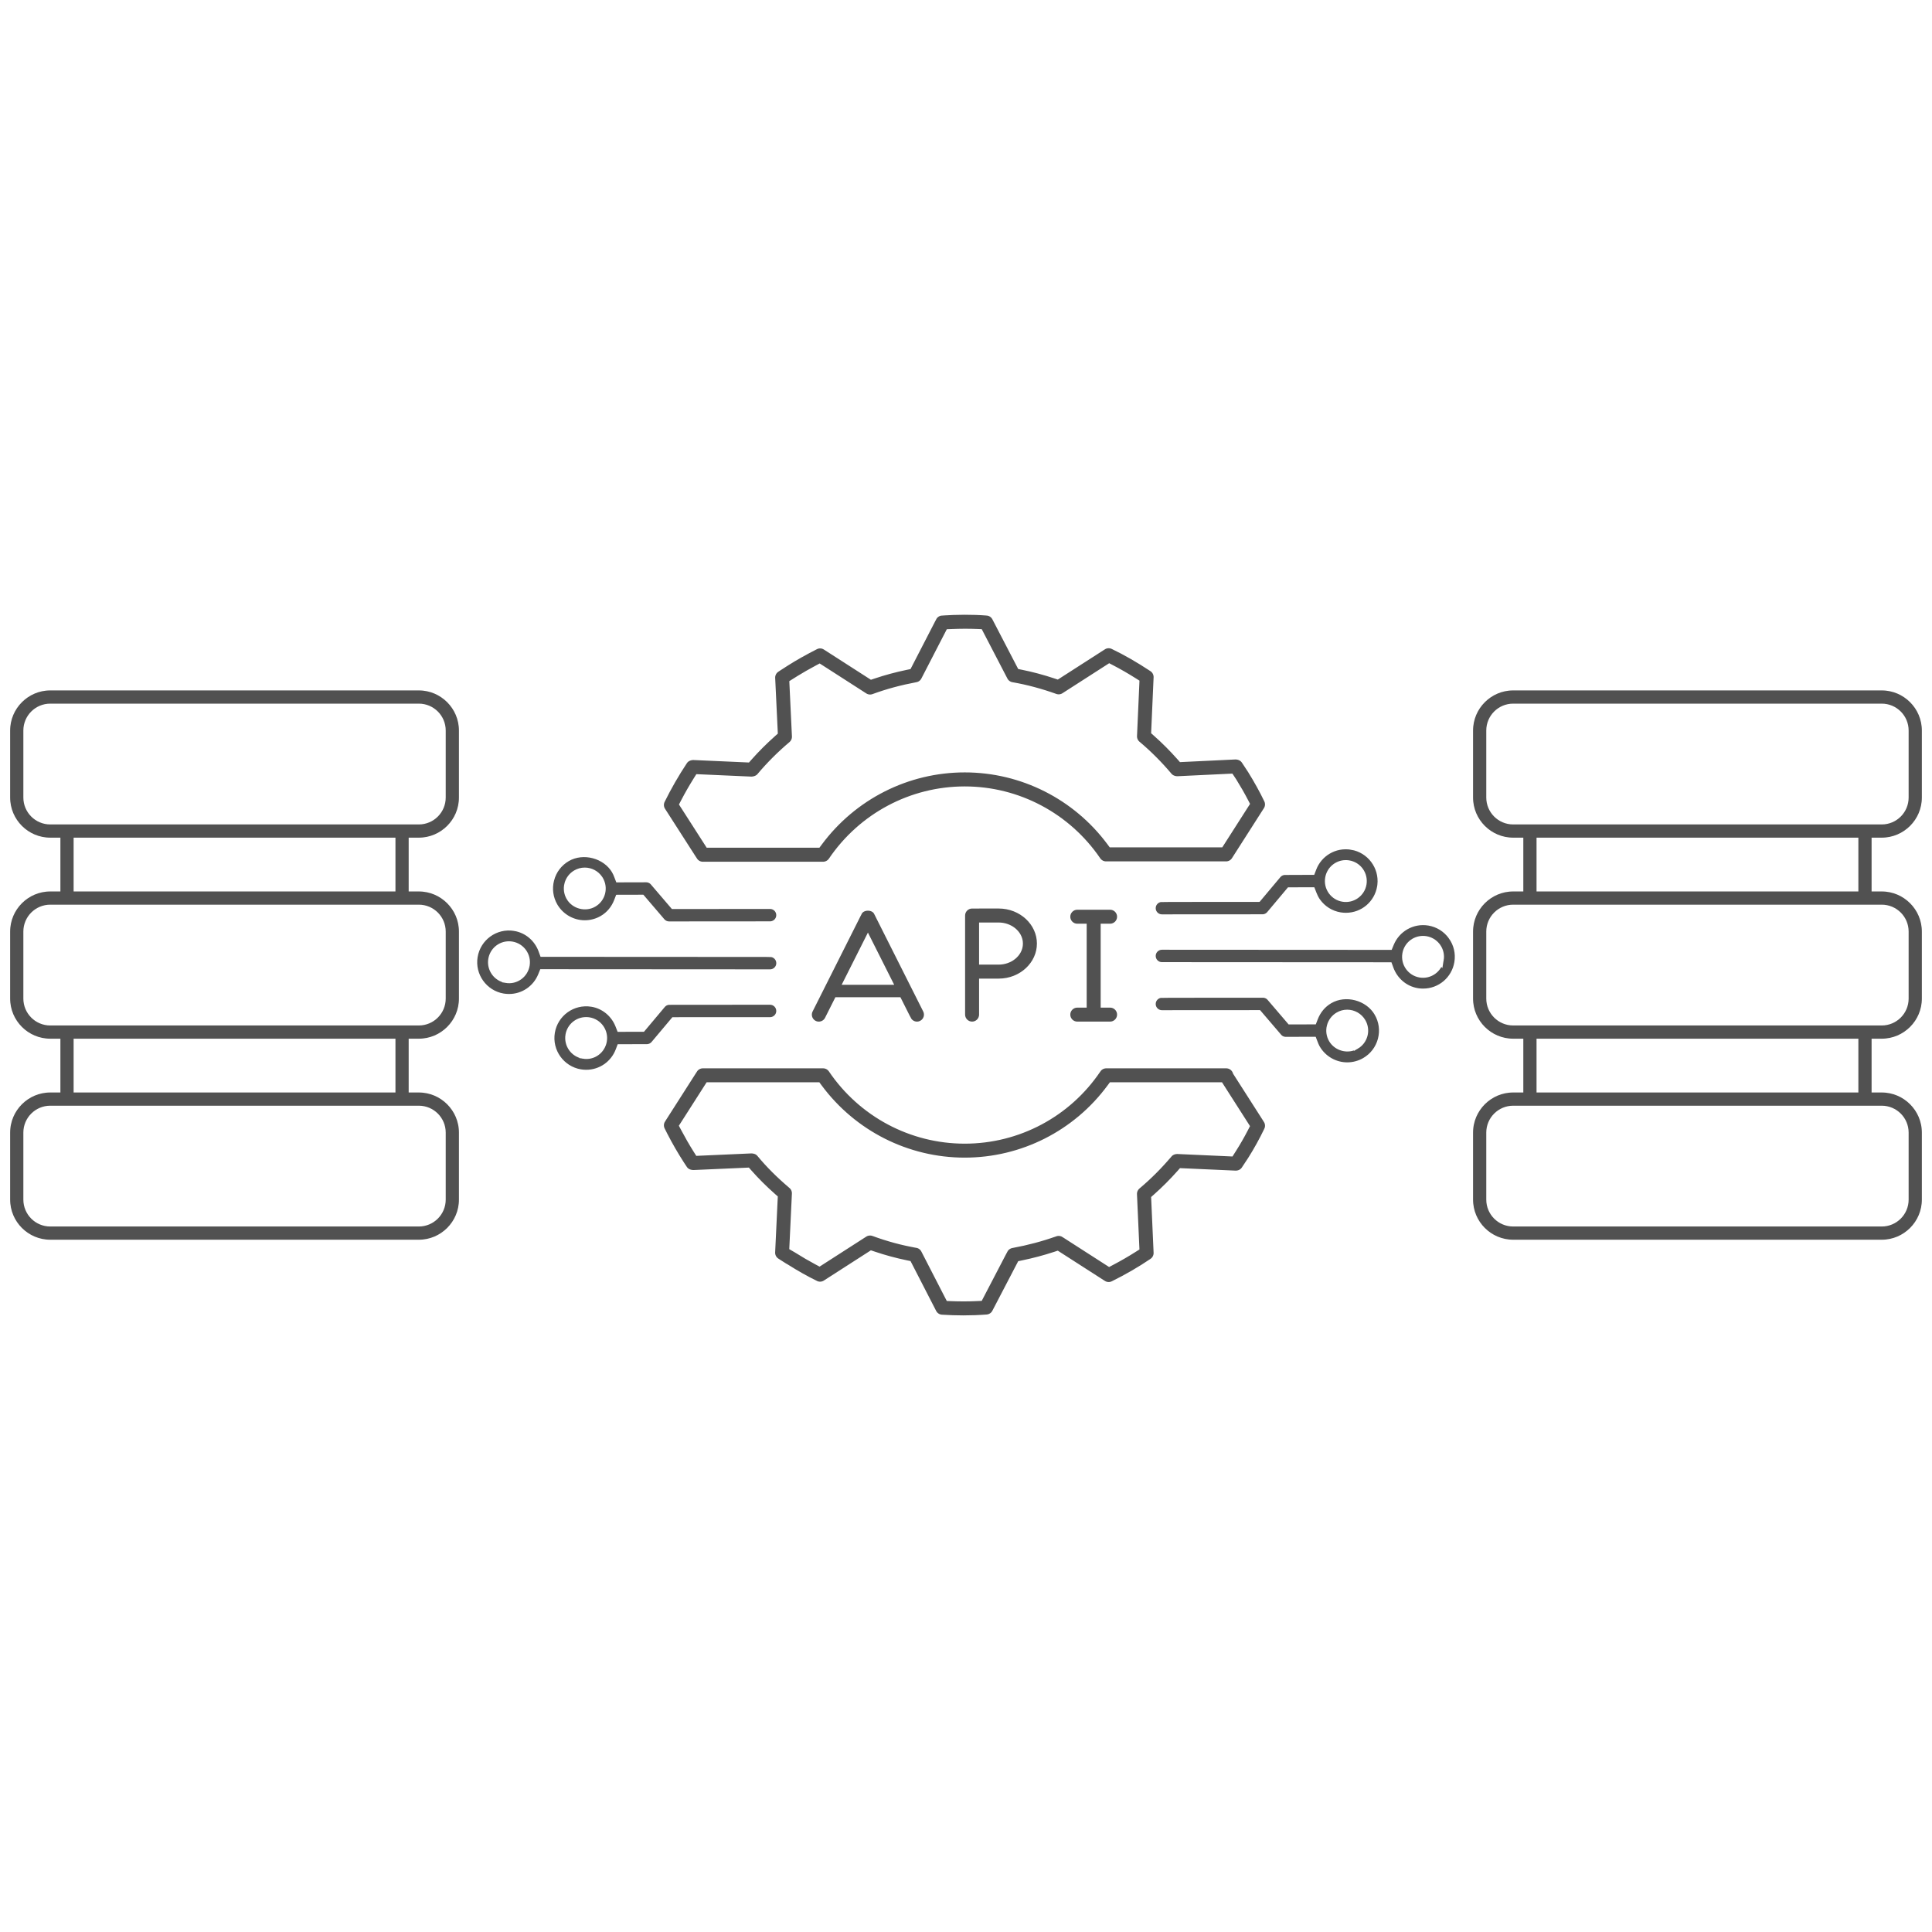 <svg width="500" height="500" viewBox="0 0 500 500" fill="none" xmlns="http://www.w3.org/2000/svg">
<rect width="500" height="500" fill="white"/>
<rect width="500" height="185.52" transform="translate(0 157)" fill="white"/>
<path d="M13.007 287.468C9.889 287.468 7.359 289.997 7.358 293.115V310.458C7.358 313.576 9.889 316.106 13.007 316.106H108.39C111.508 316.106 114.038 313.576 114.038 310.458V293.115C114.038 289.997 111.508 287.468 108.39 287.468H13.007ZM20.365 281.422H101.031V270.125H20.365V281.422ZM13.007 235.44C9.889 235.44 7.358 237.971 7.358 241.089V258.431C7.358 261.549 9.889 264.079 13.007 264.079H108.39C111.508 264.079 114.038 261.549 114.038 258.431V241.089C114.038 237.971 111.508 235.44 108.39 235.44H13.007ZM20.365 229.395H101.031V218.098H20.365V229.395ZM13.007 183.413C9.889 183.413 7.358 185.943 7.358 189.062V206.404C7.359 209.522 9.889 212.052 13.007 212.052H108.39C111.508 212.052 114.038 209.522 114.038 206.404V189.062C114.038 185.943 111.508 183.413 108.39 183.413H13.007ZM14.319 218.098H13.007C6.561 218.098 1.313 212.85 1.312 206.404V189.062C1.312 182.615 6.561 177.367 13.007 177.367H108.39C114.836 177.367 120.084 182.615 120.084 189.062V206.404C120.084 212.85 114.836 218.098 108.39 218.098H107.077V229.395H108.39C114.836 229.395 120.084 234.643 120.084 241.089V258.431C120.084 264.877 114.836 270.125 108.39 270.125H107.077V281.422H108.39C114.836 281.422 120.084 286.669 120.084 293.115V310.458C120.084 316.904 114.836 322.152 108.39 322.152H13.007C6.561 322.152 1.313 316.904 1.312 310.458V293.115C1.313 286.669 6.561 281.422 13.007 281.422H14.319V270.125H13.007C6.561 270.125 1.312 264.877 1.312 258.431V241.089C1.312 234.643 6.561 229.395 13.007 229.395H14.319V218.098Z" fill="#515151" stroke="white" stroke-width="2.625"/>
<path d="M243.711 158.253C247.649 158.003 251.576 157.959 255.438 158.257L255.439 158.258C256.423 158.331 257.298 158.911 257.753 159.786L263.978 171.765L264.21 172.211L264.702 172.31C267.497 172.872 270.321 173.63 273.14 174.562L273.615 174.72L274.037 174.449L285.377 167.166L285.381 167.164C286.153 166.663 287.123 166.573 287.984 166.917L288.155 166.991C291.372 168.529 294.79 170.487 298.321 172.824C299.155 173.376 299.642 174.332 299.6 175.334L299.003 188.808L298.98 189.308L299.355 189.64C301.499 191.539 303.552 193.597 305.495 195.788L305.828 196.164L306.331 196.14L319.719 195.498C320.791 195.499 321.759 195.983 322.286 196.802L322.293 196.812L323.88 199.218H323.881C325.566 201.943 326.95 204.442 328.149 206.937C328.552 207.774 328.521 208.751 328.077 209.56L327.982 209.72L319.718 222.653V222.654C319.192 223.478 318.287 223.975 317.311 223.976H286.237C285.295 223.975 284.409 223.503 283.876 222.721C276.142 211.364 263.357 204.575 249.676 204.575C235.941 204.575 223.122 211.393 215.384 222.812C214.848 223.598 213.961 224.067 213.013 224.067H181.895C180.918 224.067 180.012 223.57 179.486 222.749H179.485L171.22 209.867C170.68 209.023 170.621 207.962 171.063 207.061C172.779 203.588 174.735 200.174 176.894 196.924L176.896 196.921C177.422 196.123 178.378 195.657 179.439 195.642L192.877 196.241L193.378 196.263L193.71 195.888C195.605 193.749 197.663 191.695 199.855 189.743L200.229 189.41L200.206 188.909L199.567 175.494V175.493L199.564 175.304C199.581 174.363 200.065 173.484 200.862 172.961H200.863L201.573 172.494L201.576 172.492C202.186 172.089 202.776 171.7 203.412 171.312L203.42 171.308L203.429 171.302C205.591 169.929 208.069 168.534 210.944 167.071L210.946 167.07C211.851 166.607 212.93 166.662 213.782 167.214L213.785 167.216L225.113 174.495L225.537 174.768L226.015 174.607C228.725 173.697 231.508 172.942 234.45 172.329L234.94 172.228L235.17 171.783L241.352 159.796H241.353C241.813 158.903 242.706 158.319 243.712 158.254L243.711 158.253ZM252.818 163.83C250.647 163.74 248.467 163.759 246.294 163.848L245.684 163.872L245.403 164.415L239.381 176.083C238.975 176.87 238.232 177.422 237.364 177.581L237.361 177.582C233.369 178.327 229.7 179.321 226.159 180.619L226.156 180.62C225.322 180.929 224.385 180.826 223.627 180.339H223.628L212.603 173.253L212.083 172.92L211.539 173.211C209.896 174.09 208.399 174.943 207.012 175.801L206.424 176.169C206.228 176.288 206.038 176.41 205.869 176.516L205.35 176.842L205.379 177.454L206 190.537V190.538C206.043 191.423 205.669 192.281 204.989 192.856C201.997 195.384 199.255 198.127 196.829 201.018C196.29 201.657 195.414 202.007 194.464 202.036L181.391 201.455L180.779 201.428L180.455 201.946C179.298 203.792 178.208 205.69 177.208 207.609L176.927 208.149L177.256 208.661L183.157 217.859L183.467 218.343H211.533L211.849 217.919C220.745 205.936 234.734 198.846 249.68 198.846C264.571 198.846 278.524 205.899 287.412 217.823L287.727 218.246H315.747L316.057 217.762L321.975 208.505L322.302 207.993L322.021 207.454C321.146 205.772 320.167 204.069 319.063 202.291L319.056 202.278L319.047 202.266L318.728 201.782L318.398 201.284L317.802 201.312L304.738 201.937C303.772 201.928 302.931 201.572 302.382 200.923C299.867 197.939 297.125 195.191 294.229 192.762H294.229C293.549 192.192 293.173 191.336 293.209 190.446L293.793 177.325L293.819 176.715L293.303 176.39C291.366 175.17 289.48 174.085 287.65 173.134L287.11 172.853L286.599 173.182L275.535 180.288V180.289C274.786 180.771 273.863 180.876 273.021 180.578H273.022C269.286 179.236 265.522 178.229 261.834 177.588H261.832C261.011 177.447 260.291 176.95 259.865 176.237L259.784 176.092L253.707 164.396L253.427 163.855L252.818 163.83Z" fill="#515151" stroke="white" stroke-width="2.1"/>
<path d="M181.895 275.433H213.013C213.963 275.433 214.851 275.903 215.382 276.685V276.686C223.124 288.111 235.94 294.93 249.676 294.93C263.424 294.93 276.224 288.111 283.916 276.696L283.917 276.695C284.449 275.906 285.336 275.433 286.288 275.433H317.356C318.489 275.433 319.518 276.105 319.973 277.146L319.983 277.172L319.996 277.196C319.992 277.187 319.992 277.188 320.002 277.214C320.007 277.227 320.012 277.24 320.021 277.262C320.028 277.281 320.038 277.309 320.049 277.338L320.086 277.436L320.143 277.523L327.984 289.787V289.788C328.519 290.624 328.583 291.674 328.153 292.567V292.568C326.867 295.245 325.435 297.823 323.909 300.238C323.249 301.255 322.744 302.031 322.24 302.766L322.239 302.768C321.697 303.561 320.763 304.022 319.755 304.006L306.332 303.406L305.832 303.384L305.5 303.759C303.561 305.942 301.503 308.004 299.354 309.912L298.98 310.244L299.003 310.743L299.6 324.163C299.642 325.152 299.168 326.098 298.347 326.652L298.345 326.654C295.187 328.801 291.764 330.78 288.185 332.545L288.183 332.546C287.285 332.99 286.225 332.93 285.375 332.382L285.373 332.381L274.028 325.094L273.607 324.823L273.132 324.979C270.446 325.865 267.62 326.615 264.696 327.221L264.209 327.322L263.979 327.764L257.751 339.711C257.321 340.531 256.526 341.089 255.619 341.219L255.437 341.239C253.407 341.397 251.368 341.471 249.314 341.471C247.448 341.471 245.576 341.408 243.703 341.288C242.699 341.224 241.804 340.637 241.343 339.742L235.17 327.735L234.939 327.288L234.446 327.187C231.655 326.616 228.828 325.851 226.008 324.898L225.529 324.736L225.104 325.01L213.781 332.288L213.78 332.289C212.934 332.833 211.872 332.894 210.973 332.452L210.972 332.451C208.498 331.239 205.94 329.797 203.364 328.168L203.336 328.15L203.307 328.135L202.883 327.891C202.436 327.624 201.924 327.292 201.382 326.938L201.38 326.937L200.863 326.601L200.862 326.6C200.003 326.042 199.509 325.077 199.559 324.062V324.061L200.197 310.596L200.222 310.093L199.844 309.759C197.585 307.761 195.525 305.704 193.687 303.618L193.354 303.241L192.853 303.264L179.442 303.857C178.311 303.824 177.421 303.385 176.895 302.599V302.598L176.107 301.402C174.548 298.991 173.08 296.449 171.729 293.818L171.063 292.495C170.621 291.599 170.68 290.537 171.221 289.691V289.69L179.486 276.754H179.487C180.013 275.93 180.918 275.433 181.895 275.433ZM183.144 281.625L177.234 290.87L176.904 291.385L177.19 291.926C178.21 293.854 179.29 295.734 180.431 297.544L180.757 298.06L181.366 298.032L194.464 297.45C195.504 297.481 196.294 297.832 196.828 298.484L196.831 298.487C199.127 301.272 201.869 304.007 204.976 306.625V306.626C205.661 307.206 206.035 308.064 205.992 308.949V308.95L205.37 322.059L205.34 322.693L205.888 323.015C205.996 323.078 206.116 323.148 206.238 323.216C208.09 324.378 209.83 325.397 211.516 326.295L212.059 326.584L212.577 326.251L223.619 319.157C224.371 318.674 225.303 318.573 226.15 318.877V318.878C229.892 320.25 233.645 321.27 237.32 321.899V321.9C238.205 322.054 238.968 322.616 239.376 323.411V323.412L245.398 335.122L245.679 335.667L246.292 335.691C248.471 335.777 250.647 335.772 252.816 335.67L253.419 335.642L253.698 335.106L259.773 323.449L259.774 323.45C260.183 322.673 260.927 322.121 261.79 321.957C265.745 321.23 269.515 320.224 273.006 318.97L273.007 318.971C273.853 318.673 274.779 318.777 275.526 319.258H275.527L286.573 326.356L287.088 326.688L287.63 326.402C289.586 325.373 291.479 324.279 293.298 323.125L293.812 322.8L293.784 322.192L293.2 309.096C293.164 308.209 293.539 307.356 294.217 306.78C297.124 304.339 299.87 301.59 302.373 298.618L302.374 298.619C302.925 297.968 303.79 297.603 304.714 297.605L317.797 298.192L318.405 298.22L318.73 297.705C318.808 297.583 318.881 297.47 318.957 297.354L318.961 297.347L318.965 297.341C320.078 295.588 321.085 293.83 322.015 292.03L322.292 291.493L321.967 290.983L315.985 281.625L315.676 281.141H287.771L287.455 281.567C278.605 293.548 264.625 300.642 249.663 300.642C234.718 300.642 220.724 293.547 211.827 281.564L211.513 281.141H183.453L183.144 281.625Z" fill="#515151" stroke="white" stroke-width="2.1"/>
<path d="M224.614 234.636C225.732 234.635 226.72 235.153 227.16 236.033L227.161 236.035L239.866 261.299C240.575 262.708 240.008 264.425 238.598 265.135L238.593 265.138C237.191 265.852 235.474 265.282 234.762 263.866H234.761L232.671 259.705L232.38 259.126H216.847L216.556 259.705L214.464 263.867V263.868C213.964 264.864 212.959 265.443 211.908 265.443C211.476 265.443 211.039 265.347 210.632 265.141L210.627 265.139L210.373 264.995C209.153 264.22 208.694 262.626 209.359 261.304L209.36 261.303L222.061 236.039H222.062C222.506 235.155 223.497 234.636 224.614 234.636ZM223.68 245.555L220.286 252.3L219.52 253.821H229.715L228.949 252.3L225.556 245.554L224.617 243.689L223.68 245.555Z" fill="#515151" stroke="white" stroke-width="2.1"/>
<path d="M258.445 234.073C264.557 234.073 269.403 238.684 269.403 244.195C269.403 249.702 264.558 254.313 258.445 254.313H254.435V262.579C254.435 264.16 253.156 265.439 251.578 265.439C249.999 265.439 248.718 264.158 248.718 262.579V236.938C248.718 235.359 249.999 234.078 251.578 234.078H251.579L258.445 234.073ZM254.435 248.593H258.445C259.812 248.593 261.092 248.134 262.047 247.37C263 246.608 263.683 245.49 263.683 244.195C263.682 242.901 263 241.783 262.048 241.02C261.093 240.255 259.813 239.794 258.445 239.794H254.435V248.593Z" fill="#515151" stroke="white" stroke-width="2.1"/>
<path d="M278.801 234.386H287.289C288.868 234.386 290.149 235.667 290.149 237.246C290.149 238.825 288.868 240.106 287.289 240.106H285.903V259.721H287.289C288.868 259.721 290.149 261.002 290.149 262.581C290.149 264.16 288.868 265.441 287.289 265.441H278.801C277.222 265.441 275.94 264.16 275.94 262.581C275.941 261.002 277.222 259.721 278.801 259.721H280.183V240.106H278.801C277.222 240.106 275.94 238.825 275.94 237.246C275.941 235.667 277.222 234.386 278.801 234.386Z" fill="#515151" stroke="white" stroke-width="2.1"/>
<path d="M146.668 221.944C150.915 219.47 156.869 221.05 159.338 225.271V225.272C159.578 225.689 159.77 226.137 159.961 226.633L160.221 227.307L160.943 227.305L167.228 227.288C168.003 227.288 168.741 227.627 169.248 228.218V228.219L174.058 233.839L174.372 234.206H174.856L199.292 234.185C200.758 234.185 201.946 235.375 201.946 236.835V236.837C201.949 238.208 200.905 239.341 199.565 239.479L199.294 239.494L173.153 239.514C172.427 239.513 171.737 239.216 171.235 238.691L171.138 238.584L166.333 232.969L166.018 232.6L165.532 232.602L160.908 232.614L160.189 232.616L159.931 233.287C159.176 235.248 157.833 236.887 156.009 237.953C154.594 238.779 152.979 239.217 151.348 239.217C148.165 239.217 145.184 237.561 143.496 234.883L143.337 234.621C142.087 232.476 141.749 229.986 142.379 227.594L142.38 227.592C143.006 225.196 144.526 223.195 146.668 221.944ZM151.335 225.579C150.556 225.579 149.815 225.779 149.139 226.175C148.133 226.761 147.413 227.709 147.115 228.834L147.114 228.835C146.817 229.964 146.978 231.14 147.566 232.148V232.149C148.74 234.172 151.486 234.912 153.54 233.725L153.543 233.723C154.549 233.137 155.27 232.189 155.567 231.064L155.568 231.058C155.86 229.93 155.7 228.756 155.116 227.749L155.115 227.747L154.961 227.501C154.152 226.305 152.79 225.579 151.335 225.579Z" fill="#515151" stroke="white" stroke-width="2.1"/>
<path d="M199.292 258.979C200.757 258.98 201.946 260.168 201.946 261.634V261.637C201.949 263.007 200.907 264.136 199.566 264.274L199.294 264.289L174.994 264.297H174.505L174.19 264.672L169.444 270.32L169.44 270.325C168.976 270.885 168.295 271.226 167.564 271.269L167.417 271.273L161.308 271.29L160.587 271.292L160.329 271.966C158.982 275.495 155.611 277.909 151.705 277.909C151.204 277.909 150.689 277.868 150.173 277.784C145.135 276.941 141.719 272.162 142.556 267.124C143.385 262.145 148.083 258.684 153.211 259.503H153.212C156.544 260.06 159.142 262.358 160.294 265.316L160.556 265.987L161.275 265.985L165.686 265.973L166.173 265.972L166.487 265.598L171.233 259.944L171.234 259.942C171.735 259.343 172.481 258.995 173.268 258.992L173.267 258.991L199.292 258.979ZM151.692 264.268C149.552 264.268 147.738 265.809 147.385 267.926L147.384 267.927C146.992 270.302 148.601 272.554 150.977 272.95V272.951C153.456 273.378 155.618 271.693 156.012 269.356L156.013 269.353C156.405 266.975 154.792 264.721 152.413 264.328L152.407 264.327L152.058 264.283C151.939 264.273 151.817 264.268 151.692 264.268Z" fill="#515151" stroke="white" stroke-width="2.1"/>
<path d="M122.575 247.508C123.405 242.523 128.108 239.046 133.231 239.886V239.887C136.635 240.455 139.268 242.835 140.382 245.885L140.633 246.574L141.367 246.575L199.302 246.607V246.608C200.768 246.611 201.954 247.8 201.954 249.267C201.954 250.726 200.763 251.916 199.3 251.916L141.238 251.88L140.531 251.879L140.265 252.534C138.871 255.963 135.561 258.293 131.729 258.293C131.224 258.293 130.709 258.251 130.193 258.168C125.155 257.325 121.738 252.546 122.575 247.508ZM131.716 244.655C129.57 244.655 127.761 246.197 127.408 248.313V248.314C127.016 250.69 128.625 252.942 131 253.338V253.339C133.443 253.761 135.641 252.093 136.036 249.748V249.744C136.428 247.363 134.821 245.114 132.439 244.716L132.435 244.715C132.205 244.678 131.964 244.655 131.716 244.655Z" fill="#515151" stroke="white" stroke-width="2.1"/>
<path d="M326.842 257.159C327.618 257.159 328.355 257.5 328.856 258.088L328.858 258.09L333.663 263.705L333.979 264.074L334.464 264.073L339.088 264.061L339.806 264.059L340.064 263.39C340.824 261.43 342.164 259.791 343.987 258.726L343.988 258.725C348.232 256.237 354.184 257.823 356.667 262.052V262.053C357.916 264.192 358.252 266.687 357.625 269.082C356.994 271.474 355.473 273.474 353.337 274.724C351.917 275.55 350.302 275.988 348.666 275.988C345.381 275.988 342.311 274.225 340.66 271.39L340.655 271.381L340.486 271.074C340.325 270.76 340.185 270.419 340.04 270.042L339.78 269.367L339.058 269.369L332.774 269.386H332.765C331.988 269.386 331.251 269.046 330.749 268.457L330.748 268.455L325.938 262.836L325.624 262.468L325.141 262.469L300.7 262.485L300.43 262.472C299.093 262.336 298.05 261.207 298.046 259.835C298.046 258.368 299.232 257.179 300.698 257.176L300.697 257.175L326.842 257.159ZM348.649 262.354C347.873 262.354 347.131 262.555 346.457 262.951C345.451 263.537 344.73 264.486 344.433 265.615C344.135 266.742 344.296 267.923 344.881 268.928C346.06 270.951 348.799 271.704 350.86 270.498L350.861 270.499C351.87 269.912 352.583 268.963 352.885 267.845L352.886 267.84C353.185 266.71 353.017 265.529 352.434 264.527L352.433 264.525C351.648 263.182 350.202 262.355 348.649 262.354Z" fill="#515151" stroke="white" stroke-width="2.1"/>
<path d="M359.726 244.125C361.319 240.252 365.397 237.783 369.799 238.491C372.249 238.9 374.38 240.229 375.822 242.24V242.241C377.264 244.256 377.829 246.704 377.426 249.147C376.674 253.642 372.834 256.897 368.297 256.897C367.918 256.897 367.533 256.874 367.146 256.827L366.76 256.772C363.363 256.203 360.733 253.823 359.619 250.774L359.367 250.085H358.633L300.697 250.052H300.698C299.233 250.049 298.047 248.86 298.046 247.395C298.049 245.932 299.239 244.743 300.704 244.742L358.754 244.776H359.458L359.726 244.125ZM368.276 243.26C366.133 243.26 364.316 244.799 363.968 246.919C363.575 249.295 365.183 251.55 367.567 251.943C369.938 252.341 372.198 250.706 372.591 248.344L372.592 248.345C372.786 247.198 372.513 246.033 371.84 245.09L371.837 245.086L371.705 244.913C371.029 244.065 370.075 243.496 368.99 243.319H368.991C368.763 243.282 368.521 243.26 368.276 243.26Z" fill="#515151" stroke="white" stroke-width="2.1"/>
<path d="M339.655 224.689C341.175 220.703 345.305 218.136 349.82 218.87V218.871C354.703 219.686 358.064 224.202 357.508 229.065L357.441 229.537C356.698 234.025 352.859 237.281 348.312 237.281C347.808 237.281 347.298 237.24 346.776 237.156C344.335 236.748 342.205 235.419 340.763 233.403L340.762 233.401L340.601 233.167C340.235 232.61 339.946 232 339.69 231.344L339.429 230.673L338.709 230.675L334.311 230.688L333.823 230.688L333.51 231.062L328.76 236.72C328.258 237.317 327.514 237.665 326.729 237.668L300.7 237.685L300.43 237.671C299.093 237.535 298.05 236.406 298.046 235.034C298.046 233.568 299.232 232.379 300.698 232.376L300.697 232.375L325.003 232.359L325.492 232.358L325.807 231.984L330.552 226.33C331.062 225.732 331.805 225.386 332.579 225.383L332.578 225.382L338.677 225.366L339.397 225.364L339.655 224.689ZM348.301 223.644C346.152 223.644 344.34 225.189 343.992 227.299C343.8 228.449 344.072 229.61 344.743 230.556L344.748 230.562C345.428 231.505 346.431 232.14 347.59 232.328C349.972 232.719 352.219 231.098 352.612 228.739V228.736C353.004 226.355 351.4 224.098 349.018 223.704H349.015C348.786 223.667 348.545 223.644 348.301 223.644Z" fill="#515151" stroke="white" stroke-width="2.1"/>
<path d="M391.608 287.468C388.49 287.468 385.96 289.997 385.96 293.115V310.458C385.96 313.576 388.49 316.106 391.608 316.106H486.991C490.109 316.106 492.64 313.576 492.64 310.458V293.115C492.639 289.997 490.109 287.468 486.991 287.468H391.608ZM398.967 281.422H479.633V270.125H398.967V281.422ZM391.608 235.44C388.49 235.44 385.96 237.971 385.96 241.089V258.431C385.96 261.549 388.49 264.079 391.608 264.079H486.991C490.109 264.079 492.64 261.549 492.64 258.431V241.089C492.64 237.971 490.109 235.44 486.991 235.44H391.608ZM398.967 229.395H479.633V218.098H398.967V229.395ZM391.608 183.413C388.49 183.413 385.96 185.943 385.96 189.062V206.404C385.96 209.522 388.49 212.052 391.608 212.052H486.991C490.109 212.052 492.639 209.522 492.64 206.404V189.062C492.64 185.943 490.109 183.413 486.991 183.413H391.608ZM392.921 218.098H391.608C385.162 218.098 379.914 212.85 379.914 206.404V189.062C379.914 182.615 385.162 177.367 391.608 177.367H486.991C493.437 177.367 498.686 182.615 498.686 189.062V206.404C498.685 212.85 493.437 218.098 486.991 218.098H485.679V229.395H486.991C493.437 229.395 498.686 234.643 498.686 241.089V258.431C498.686 264.877 493.437 270.125 486.991 270.125H485.679V281.422H486.991C493.437 281.422 498.685 286.669 498.686 293.115V310.458C498.686 316.904 493.437 322.152 486.991 322.152H391.608C385.162 322.152 379.914 316.904 379.914 310.458V293.115C379.914 286.669 385.162 281.422 391.608 281.422H392.921V270.125H391.608C385.162 270.125 379.914 264.877 379.914 258.431V241.089C379.914 234.643 385.162 229.395 391.608 229.395H392.921V218.098Z" fill="#515151" stroke="white" stroke-width="2.625"/>
</svg>
